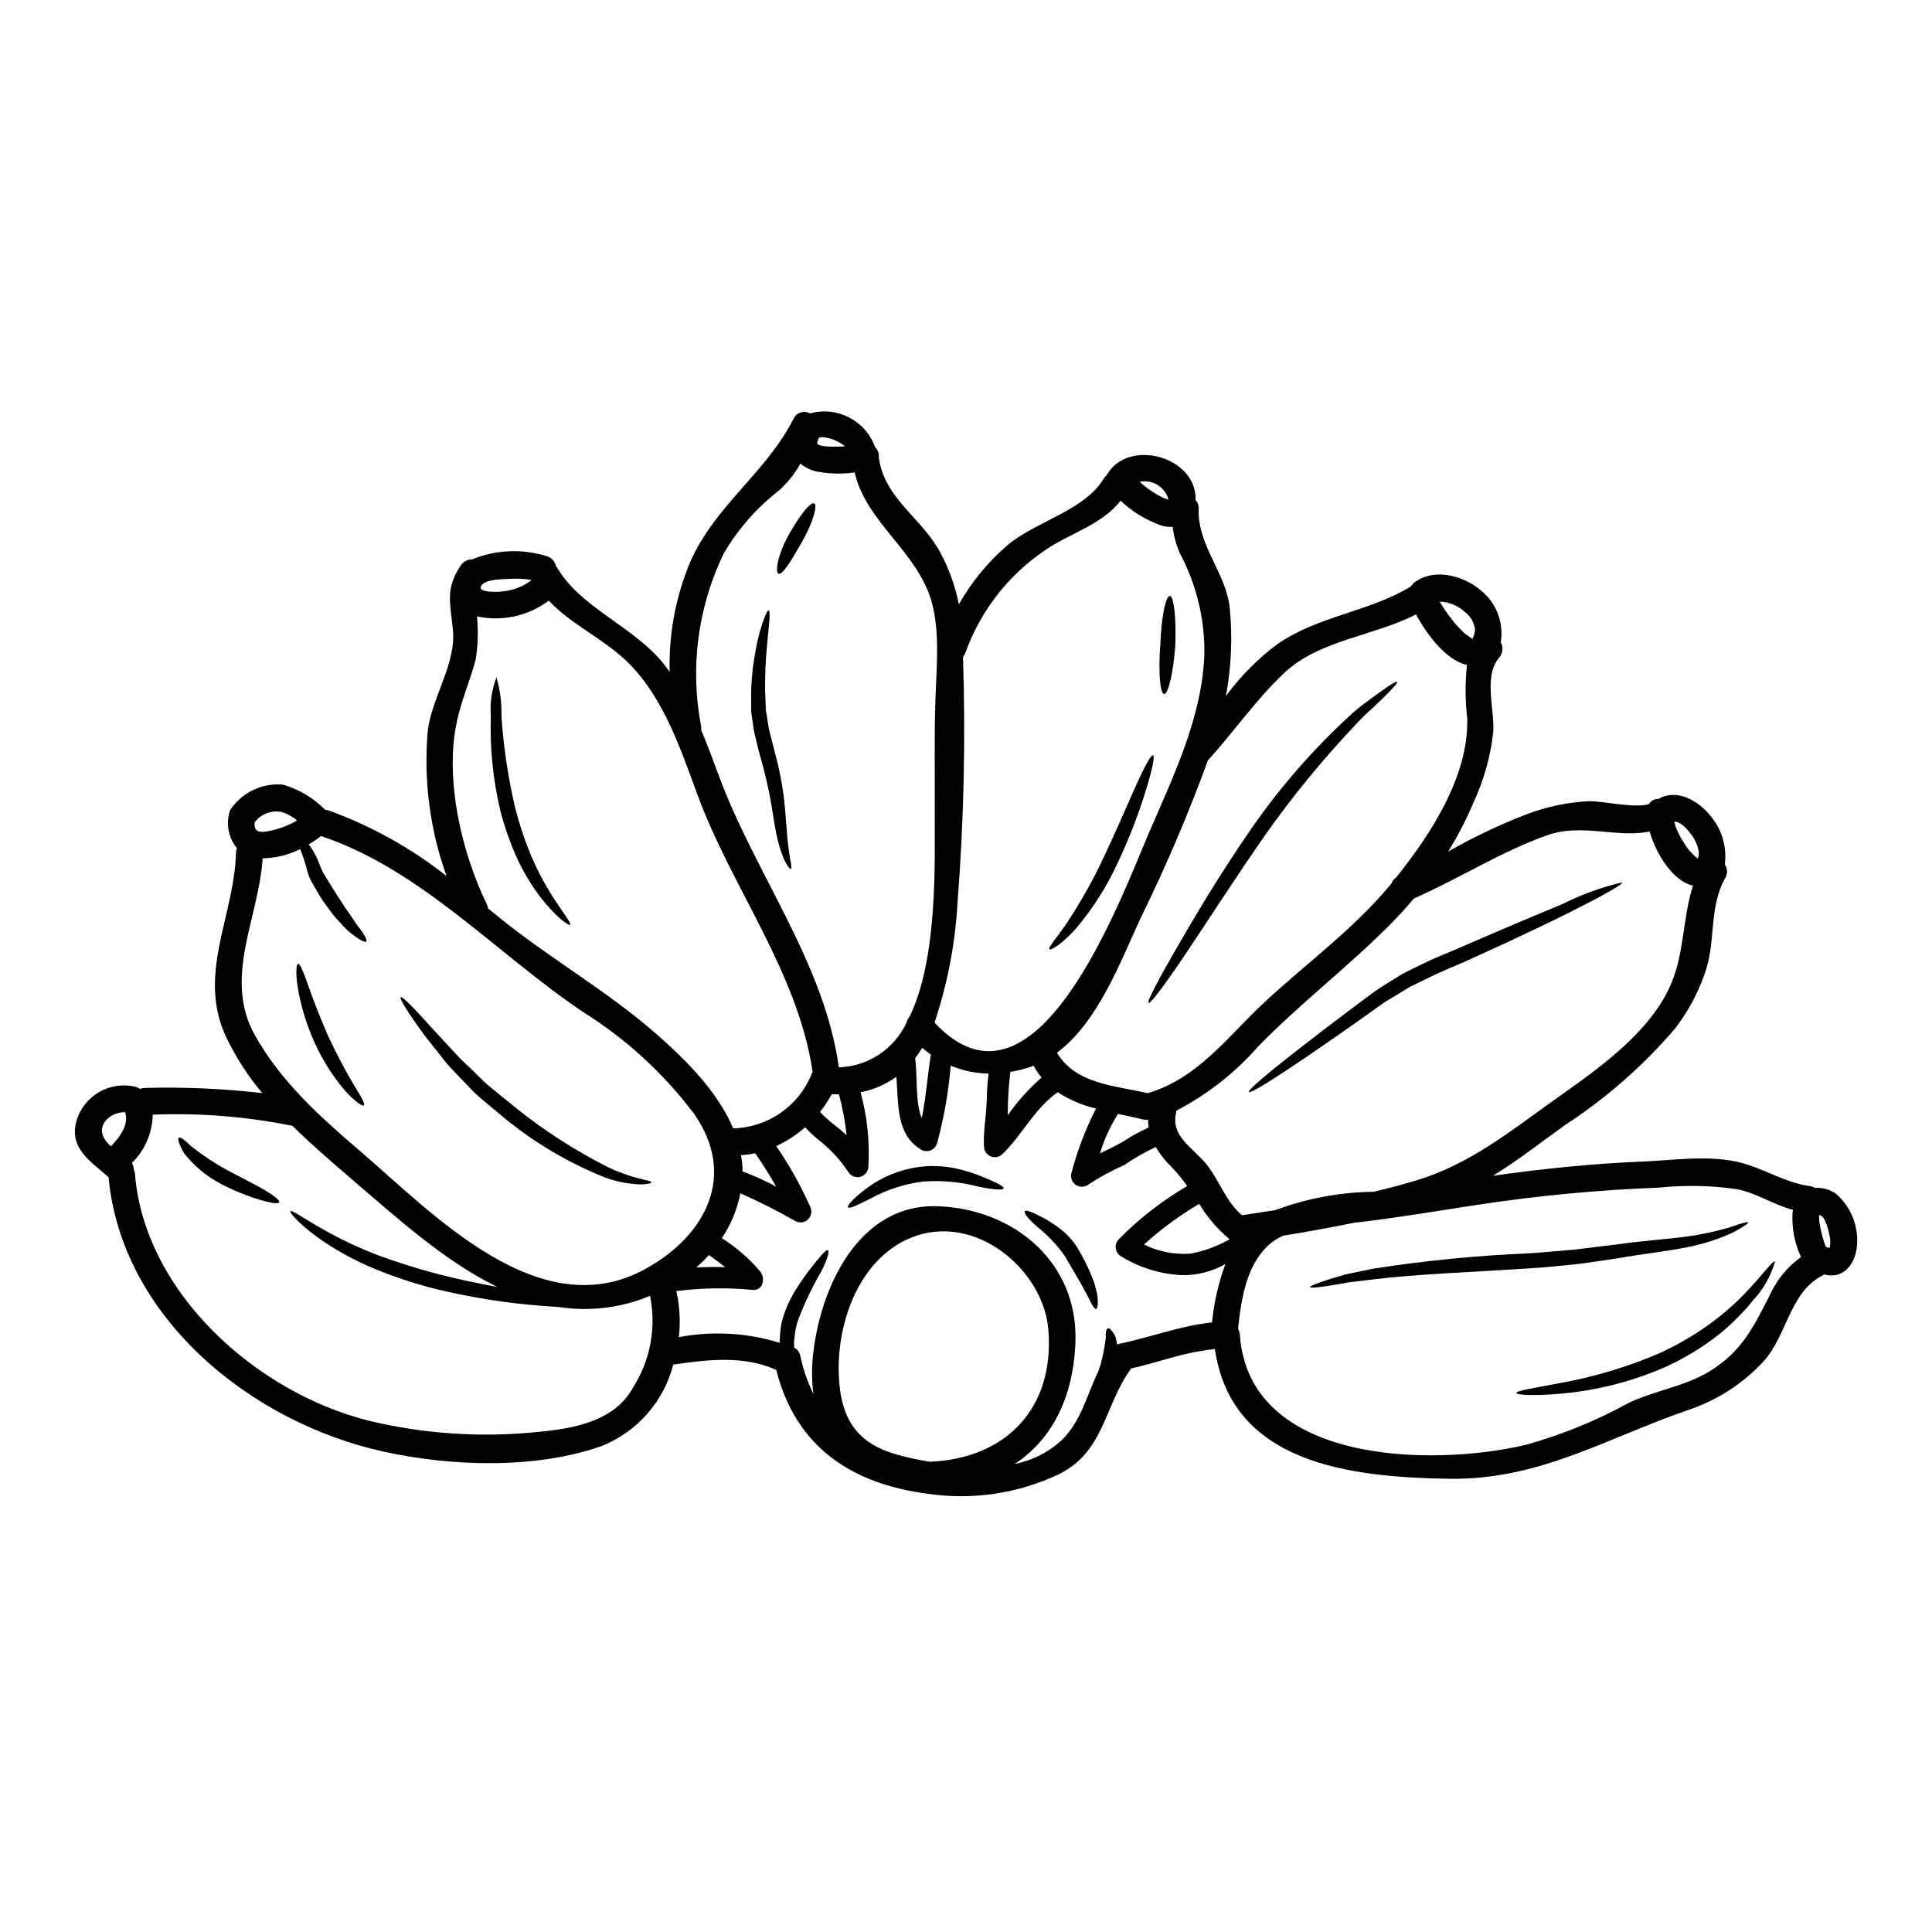 <?xml version="1.0" encoding="UTF-8"?>
<!-- Uploaded to: ICON Repo, www.iconrepo.com, Generator: ICON Repo Mixer Tools -->
<svg fill="#000000" width="800px" height="800px" version="1.1" viewBox="144 144 512 512" xmlns="http://www.w3.org/2000/svg">
 <g>
  <path d="m594.44 371.79-0.023-0.023h-0.047c0.035 0 0.07 0.023 0.07 0.023zm34.312 103.44c0-0.023 0.023-0.047 0.023-0.07-0.129 0.016-0.012-0.047-0.012 0.07zm-94.586-161.88c0.43-0.805 0.68-1.691 0.734-2.598-0.23-1.762-1.148-3.359-2.551-4.445-1.848-1.766-4.281-2.793-6.832-2.883 0.977 1.648 2.059 3.234 3.238 4.75 1.078 1.391 2.281 2.68 3.594 3.852 0.633 0.402 1.242 0.844 1.816 1.324zm96.25 146.89h0.004c4.047 3.441 6.172 8.633 5.695 13.922-0.395 4.891-3.684 8.953-8.695 7.586-0.102 0.066-0.203 0.129-0.309 0.188-8.91 4.492-9.445 15.93-15.789 22.875l0.004 0.004c-5.516 5.949-12.449 10.395-20.156 12.926-21.648 7.477-39.207 18.48-63.027 18.148-26.586-0.395-57.758-4.062-62.188-34.387h-0.004c-3.773 0.418-7.504 1.152-11.152 2.199-3.66 0.992-7.301 2.125-11.02 2.953-7.184 9.785-6.996 22.074-19.258 28.074h-0.004c-10.75 5.078-22.762 6.871-34.527 5.152-20.516-2.621-35.164-12.594-40.27-32.828h-0.023c-8.387-3.898-18.289-2.754-27.273-1.418v0.004c-2.519 9.758-9.512 17.746-18.855 21.531-17.465 6.215-39.914 5.484-57.859 1.535-35.09-7.68-69.449-35.402-72.945-72.738-4.516-4.066-10.562-7.543-8.508-14.867h-0.004c1.945-6.734 8.859-10.738 15.672-9.074 0.348 0.102 0.684 0.254 0.992 0.449l0.285 0.07-0.004 0.004c0.422-0.16 0.871-0.242 1.324-0.242 10.348-0.266 20.699 0.191 30.984 1.375-3.769-4.496-6.969-9.441-9.52-14.727-7.891-16.66 2.078-32.02 2.551-48.895v0.004c0.008-0.438 0.098-0.871 0.262-1.277-2.09-2.547-2.867-5.922-2.102-9.121 0.078-0.562 0.305-1.094 0.66-1.535 0.176-0.289 0.391-0.555 0.637-0.789 3.199-3.871 8.121-5.894 13.117-5.387 4.195 1.262 8.004 3.551 11.082 6.664 0.312 0.02 0.621 0.078 0.926 0.164 11.266 4.086 21.805 9.949 31.215 17.367-4.402-12.277-6.106-25.359-4.988-38.355 0.992-8.742 7.562-17.891 6.691-26.797-0.684-7.086-2.102-10.988 2.059-17.133 0.648-1.016 1.773-1.625 2.977-1.609 6.348-2.606 13.406-2.898 19.949-0.828 1.152 0.391 2.019 1.348 2.289 2.531l0.211 0.285c6.402 11.02 20.469 15.688 28.5 25.852 0.52 0.66 0.969 1.324 1.441 1.969h0.004c-0.266-9.965 1.578-19.867 5.41-29.066 6.594-15.051 20.074-23.586 27.438-38.047 0.363-0.785 1.039-1.379 1.859-1.645 0.824-0.266 1.719-0.172 2.473 0.25 7.191-1.996 14.711 1.887 17.25 8.906 0.754 0.75 1.121 1.809 0.992 2.863 0.004 0.074 0.02 0.145 0.047 0.211 1.574 10.629 11.391 15.832 16.188 24.766 2.352 4.34 4.031 9.008 4.984 13.848 3.391-5.992 7.809-11.34 13.047-15.809 7.43-6.164 20.336-9.121 25.293-17.449 0.215-0.367 0.492-0.688 0.828-0.949 5.512-9.969 23.867-5.031 23.562 6.481 0 0.023-0.023 0.047-0.023 0.07h-0.004c0.609 0.637 0.918 1.504 0.852 2.383-0.332 9.902 7.422 16.992 8.266 26.586v0.004c0.719 7.668 0.367 15.398-1.039 22.969 3.863-5.258 8.492-9.91 13.73-13.805 10.777-7.418 24.105-8.457 35.211-15.168 0.051-0.051 0.098-0.105 0.141-0.164 0.266-0.406 0.602-0.758 0.992-1.043 5.578-4.039 13.828-1.441 18.387 3.004l-0.004-0.004c3.516 3.328 5.152 8.176 4.375 12.953 0.734 1.324 0.555 2.973-0.449 4.113-4.16 4.82-1.18 13.73-1.535 19.566v-0.004c-0.707 6.492-2.469 12.82-5.223 18.742-1.906 4.523-4.16 8.891-6.75 13.059 6.633-3.801 13.543-7.09 20.676-9.84 5.359-2.066 11.02-3.254 16.754-3.523 3.523-0.047 11.809 1.918 15.789 0.789 0.512-0.891 1.477-1.418 2.504-1.375 4.918-2.859 10.684 0.395 14.086 4.82 2.836 3.519 4.106 8.047 3.519 12.527 0.754 1.062 0.801 2.481 0.117 3.59-4.488 7.984-2.363 17.016-5.438 25.332l0.004 0.004c-1.832 5.269-4.504 10.211-7.918 14.629-8.387 9.781-18.117 18.328-28.902 25.379-6.379 4.539-12.617 9.477-19.305 13.566 13.113-1.848 26.324-3.215 39.586-3.758 7.961-0.332 17.18-1.699 25.047 0.047 6.734 1.465 12.406 5.484 19.328 6.449v0.004c0.48 0.055 0.941 0.215 1.352 0.469 1.926-0.109 3.836 0.398 5.457 1.445zm-1.574 14.512h0.004c0.215-0.879 0.258-1.797 0.117-2.695-0.285-1.605-1.133-5.512-2.527-5.957-0.141-0.023-0.234-0.047-0.355-0.07-0.031 0.914 0.039 1.824 0.215 2.723 0.352 1.941 0.879 3.848 1.574 5.695 0.141 0.047 0.285 0.07 0.449 0.117 0.023 0.023 0.305 0.094 0.543 0.188zm-9.84-9.125c0.047-0.332 0.098-0.66 0.168-0.992-5.152-1.371-9.383-4.301-14.629-5.461l0.004 0.004c-6.91-1.023-13.918-1.172-20.863-0.449-15.918 0.602-31.793 2.094-47.547 4.469-11.18 1.699-22.215 3.59-33.418 4.867-6.191 1.273-12.43 2.387-18.621 3.402-1.012 0.43-1.973 0.98-2.856 1.633-6.828 5.195-8.32 15.027-9.148 23.09 0.289 0.488 0.457 1.039 0.496 1.605 2.414 34.031 50.41 35.031 75.695 29.125 9.461-2.629 18.586-6.34 27.199-11.059 6.996-3.406 15.008-4.371 21.672-8.508 8.41-5.172 11.508-11.602 15.742-19.898h0.004c1.82-4.133 4.719-7.699 8.391-10.328-1.68-3.59-2.457-7.539-2.262-11.496zm-25.074-94.102 0.004 0.004c0.258-0.625 0.336-1.305 0.234-1.969-0.305-1.633-1-3.168-2.027-4.469-0.922-1.273-2.754-3.406-4.422-3.332 0.117 0.449 0.211 0.898 0.355 1.328v-0.004c0.574 1.523 1.32 2.977 2.223 4.332 0.809 1.328 1.805 2.539 2.953 3.594 0.223 0.184 0.461 0.359 0.707 0.52zm-8.316 35.816c4.941-9.121 4.039-19.305 7.043-28.641-5.176-1.109-9.738-8.223-11.484-14.344-8.457 1.793-18.008-2.223-27.012 0.945-12.383 4.371-23.441 11.531-35.449 16.805-2.125 2.527-4.371 4.965-6.664 7.254-11.133 11.156-23.68 20.727-34.668 32.023-6.086 6.926-13.402 12.664-21.574 16.926-1.938 6.875 4.328 9.664 8.062 14.414 3.258 4.16 5.176 9.973 9.285 13.328 2.91-0.426 5.836-0.898 8.793-1.348h-0.004c8.352-3.113 17.176-4.762 26.09-4.871 3.938-0.922 7.801-1.938 11.578-3.094 13.734-4.207 24.25-12.617 35.758-20.859 10.914-7.777 23.723-16.43 30.273-28.527zm-71.637-30.793c9.336-11.578 19.262-27.012 18.863-42.117l0.004 0.008c-0.57-4.727-0.594-9.5-0.07-14.23-5.387-1.109-10.586-7.938-13.52-13.383-11.344 5.836-25.664 6.734-35.031 15.621-7.441 7.043-13.234 15.5-20.109 23.066-5.191 14.227-11.141 28.168-17.82 41.758-5.246 11.273-11.227 27.598-22.191 35.707 4.988 8.316 15.121 8.66 24.035 10.73 13.445-3.938 21.293-15.148 31.145-24.27 10.988-10.188 23.301-19.121 32.945-30.676l0.59-0.73v-0.004c0.203-0.617 0.629-1.141 1.191-1.469zm-48.766 117.91c0.5-5.289 1.691-10.492 3.543-15.473-3.394 1.926-7.231 2.941-11.133 2.949-5.875-0.199-11.594-1.934-16.59-5.035-0.742-0.457-1.238-1.23-1.348-2.098-0.109-0.867 0.176-1.738 0.781-2.367 5.398-5.484 11.5-10.23 18.148-14.105-1.25-1.82-2.648-3.531-4.184-5.117-1.605-1.559-2.996-3.324-4.137-5.25-2.902 1.363-5.691 2.961-8.336 4.777-3.426 1.516-6.719 3.316-9.84 5.387-1.004 0.566-2.242 0.477-3.156-0.227-0.91-0.699-1.312-1.875-1.023-2.988 1.543-5.934 3.731-11.676 6.527-17.129-3.606-0.859-7.043-2.324-10.16-4.332-6.074 4.25-9.383 11.297-14.676 16.426h-0.004c-0.82 0.785-2.027 1.008-3.074 0.574-1.047-0.438-1.742-1.449-1.766-2.586-0.266-3.973 0.59-8.035 0.707-12.027 0.035-2.449 0.199-4.894 0.496-7.324-3.449-0.062-6.859-0.777-10.043-2.106-0.562 6.957-1.773 13.852-3.617 20.586-0.246 0.84-0.859 1.523-1.668 1.852-0.809 0.332-1.727 0.277-2.488-0.152-6.785-3.969-6.027-12.203-6.617-19.352v-0.004c-2.816 2.066-6.062 3.473-9.496 4.113 1.758 6.422 2.461 13.086 2.078 19.734-0.043 1.258-0.898 2.344-2.117 2.676-1.215 0.332-2.504-0.172-3.18-1.238-2.07-3.121-4.613-5.902-7.535-8.246-1.414-1.102-2.731-2.316-3.938-3.641-2.293 2.027-4.875 3.707-7.656 4.988 3.481 5.043 6.481 10.398 8.965 15.996 0.598 1.117 0.395 2.496-0.508 3.391-0.898 0.895-2.281 1.094-3.394 0.484-4.723-2.703-9.582-5.156-14.562-7.352-0.84 4.25-2.508 8.289-4.914 11.887 3.848 2.414 7.289 5.414 10.207 8.887 1.375 1.723 0.754 5.012-2.008 4.82v0.004c-6.742-0.656-13.535-0.551-20.254 0.305 0.902 4.004 1.129 8.129 0.664 12.203 8.898-1.68 18.074-1.164 26.727 1.512 0.004-0.102-0.004-0.207-0.023-0.309 0.047-0.707 0.094-1.418 0.141-2.172 0.094-1.516 0.371-3.016 0.828-4.469 0.457-1.422 1.012-2.812 1.656-4.16 0.684-1.227 1.273-2.481 2.008-3.519v0.004c1.191-1.879 2.477-3.691 3.852-5.438 2.312-2.91 3.848-4.773 4.328-4.445 0.449 0.262-0.164 2.527-1.969 5.93l0.004 0.004c-2.367 4.086-4.387 8.359-6.043 12.781-0.383 1.207-0.645 2.449-0.785 3.711-0.07 0.613-0.141 1.203-0.211 1.77 0.023 0.543 0.047 1.062 0.047 1.574h-0.004c0.859 0.453 1.457 1.273 1.633 2.227 0.734 3.484 1.902 6.867 3.473 10.062-0.438-3.305-0.484-6.652-0.141-9.969 1.793-17.77 11.887-40.625 33.246-39.773 20.207 0.789 37.105 15.004 36.324 36.016-0.543 14.727-6.238 25.785-16.07 32.273h0.004c4.828-0.953 9.285-3.277 12.828-6.691 4.867-5.059 6.297-11.652 9.242-17.68 0.211-0.613 0.449-1.273 0.66-1.969h0.004c0.578-2.086 1.004-4.211 1.273-6.356 0.047-0.211 0.07-0.395 0.117-0.59-0.02-0.207-0.027-0.41-0.023-0.617-0.008-0.336 0.008-0.676 0.047-1.016 0.07-0.566 0.262-0.926 0.52-1.02 0.262-0.094 0.59 0.141 0.969 0.57v0.004c0.219 0.258 0.414 0.535 0.59 0.824 0.27 0.375 0.457 0.801 0.547 1.254 0.141 0.516 0.25 1.043 0.332 1.574 8.469-1.672 16.594-4.91 25.176-5.789zm-2.031-177.26c0.09-9.23-2.129-18.336-6.457-26.492-1.008-2.246-1.664-4.637-1.934-7.086-1.164 0.082-2.332-0.086-3.426-0.496-3.863-1.41-7.394-3.598-10.375-6.426-4.516 5.672-11.32 7.961-17.629 11.578-10.926 6.59-19.238 16.75-23.539 28.762-0.156 0.379-0.363 0.738-0.613 1.062 0.715 21.695 0.234 43.414-1.445 65.059-0.605 10.836-2.652 21.543-6.098 31.836 26.766 28.758 49.133-32.332 56.812-50.266 6.5-15.113 14.16-30.723 14.703-47.527zm6.688 155.22c-3.191-2.66-5.918-5.832-8.07-9.383-5.223 3.094-10.125 6.703-14.625 10.777 3.805 1.871 8.035 2.711 12.266 2.43 3.664-0.688 7.188-1.98 10.43-3.824zm-19.312-197.4c0.973 0.609 2.023 1.086 3.125 1.418-0.891-3.363-4.25-5.449-7.656-4.754 1.379 1.277 2.902 2.398 4.531 3.336zm-2.141 167.79c-0.105-0.668-0.152-1.348-0.141-2.027-0.094-0.023-0.188-0.023-0.285-0.047l0.004-0.004c-0.391 0.035-0.777 0.012-1.16-0.07-2.152-0.543-4.348-0.992-6.547-1.465h0.004c-2.066 3.254-3.676 6.777-4.777 10.469 2.031-0.992 4.09-1.969 6.074-3.094 2.168-1.441 4.453-2.699 6.828-3.762zm-57.977 88.578c20.074-0.855 33.016-14.039 31.406-34.855-1.25-16.211-19.613-31.34-36.32-24.559-14.77 5.961-20.699 24.957-18.977 39.773 1.746 15.031 11.887 17.535 23.891 19.641zm29.586-101.83c-0.809-0.977-1.52-2.031-2.125-3.148-0.211 0.07-0.395 0.188-0.613 0.266v-0.004c-1.801 0.621-3.652 1.086-5.531 1.395-0.438 3.606-0.668 7.238-0.684 10.871-0.004 0.23-0.02 0.457-0.047 0.684 2.582-3.703 5.606-7.086 9-10.062zm-28.121-100.4c0.285-8.156 1.23-17.652-0.992-25.621-3.758-13.383-17.395-21.102-20.418-34.336-3.328 0.469-6.715 0.387-10.02-0.234-1.598-0.34-3.09-1.059-4.348-2.102-1.445 2.574-3.281 4.91-5.438 6.922-5.973 4.602-11.012 10.305-14.844 16.801-6.91 14.227-9.031 30.312-6.047 45.848 0.055 0.336 0.062 0.676 0.023 1.016 1.676 3.973 3.148 8.016 4.629 11.98 9.598 26.043 27.98 49.559 31.859 77.422h-0.004c3.805-0.121 7.496-1.293 10.668-3.394 3.172-2.098 5.691-5.039 7.285-8.492 0.148-0.613 0.438-1.18 0.852-1.656 7.477-15.617 6.57-40.719 6.617-53.715 0.059-10.148-0.156-20.312 0.176-30.438zm-1.203 94.316c-0.801-0.551-1.566-1.148-2.293-1.793-0.586 0.949-1.215 1.867-1.891 2.754 0.684 4.609-0.047 11.461 1.75 15.906 1.18-5.559 1.504-11.254 2.434-16.879zm-22.355 21.363h0.023-0.004c-0.383-3.656-1.062-7.273-2.031-10.824-0.613 0-1.273-0.023-1.914-0.047h0.004c-0.895 1.656-1.93 3.231-3.098 4.703 2.074 2.352 4.727 3.981 7.016 6.156zm-1.629-182.49c0.395 0 0.789-0.047 1.203-0.07-1.332-1.09-2.906-1.852-4.586-2.219-0.496-0.094-1.914-0.426-2.34 0.023-0.234 0.457-0.395 0.953-0.473 1.465 0.711 1.004 4.797 0.836 6.191 0.789zm-7.613 166.27c0.078-0.188 0.164-0.367 0.262-0.543-3.938-26.516-21.387-48.637-30.535-73.473-4.793-13.043-9.734-27.98-20.793-37.195-6.297-5.246-13.258-8.535-18.598-14.23-5.441 4.078-12.379 5.606-19.027 4.184 0.367 3.828 0.25 7.688-0.355 11.488-1.488 5.531-3.848 10.918-5.012 16.531-3.211 15.215 1.254 34.457 7.988 48.305l0.004-0.004c0.152 0.348 0.262 0.711 0.328 1.086 0.789 0.66 1.629 1.328 2.434 1.969 13.613 11.133 29.125 19.824 42.281 31.406 7.477 6.57 16.09 15.055 20.227 24.883 4.496-0.105 8.859-1.527 12.559-4.09 3.695-2.559 6.559-6.144 8.238-10.316zm-9.406 29.848c-1.699-3.027-3.57-5.957-5.555-8.84-1.238 0.262-2.492 0.426-3.758 0.5 0.203 1.121 0.336 2.258 0.395 3.398 0 0.309-0.023 0.59-0.023 0.898 3.07 1.145 6.055 2.492 8.941 4.043zm-21.199 21.445c2.555-0.141 5.117-0.164 7.707-0.094-1.398-1.113-2.863-2.152-4.328-3.215-1.055 1.176-2.184 2.281-3.379 3.309zm-13.383 0.332c16.023-8.863 24.27-24.84 12.762-41.145-8.023-10.652-17.93-19.742-29.234-26.824-22.852-15.316-42.938-37.762-69.383-46.648-0.047-0.023-0.07-0.047-0.094-0.047h-0.117c-1.035 0.816-2.125 1.559-3.262 2.219 0.172 0.172 0.328 0.352 0.473 0.543 1.09 1.613 1.961 3.363 2.598 5.199 0.188 0.426 0.395 0.852 0.566 1.305l0.355 0.73c0.152 0.176 0.285 0.367 0.395 0.566 0.566 0.922 1.16 1.891 1.773 2.906 1.203 1.969 2.481 3.805 3.543 5.512 1.16 1.574 2.129 3.074 2.981 4.371 1.969 2.481 2.953 4.207 2.574 4.586-0.379 0.379-2.102-0.637-4.562-2.602-1.18-1.086-2.504-2.527-3.938-4.156-1.273-1.68-2.695-3.523-3.996-5.625-0.59-1.043-1.203-2.082-1.77-3.074l-0.473-0.875-0.332-0.754c-0.234-0.613-0.395-1.156-0.566-1.676h0.004c-0.418-1.676-0.934-3.324-1.539-4.941-0.094-0.273-0.215-0.535-0.355-0.785-3.078 1.562-6.473 2.394-9.922 2.43-0.973 15.812-10.539 31.594-2.082 46.816 6.898 12.383 17.395 21.766 28.051 30.887 19.336 16.605 47.531 46.57 75.535 31.094zm-3.309 31.406c4.57-7.199 6.172-15.891 4.469-24.246-7.606 3.199-15.949 4.231-24.105 2.981-1.086-0.074-2.242-0.145-3.5-0.238v-0.004c-10.141-0.711-20.199-2.309-30.059-4.769-5.449-1.422-10.797-3.223-15.996-5.391-4.246-1.816-8.328-4-12.203-6.519-6.641-4.422-9.734-8.109-9.473-8.461 0.395-0.52 4.277 2.484 10.918 6.027v-0.004c3.918 2.106 7.969 3.961 12.125 5.555 4.723 1.746 9.973 3.453 15.617 4.941 5.644 1.488 11.203 2.598 16.211 3.543-14.168-6.902-27.055-18.695-39.062-28.973-5.176-4.445-10.375-8.934-15.246-13.734h0.004c-12.18-2.461-24.613-3.449-37.031-2.953-0.09 4.828-2.074 9.43-5.527 12.809 0.324 0.48 0.5 1.047 0.496 1.629 0.184 0.41 0.297 0.848 0.328 1.297 2.551 31.457 32.16 57.859 61.844 65.336v0.004c14.773 3.559 30.047 4.566 45.16 2.977 9.184-0.875 20.125-2.742 25.016-11.793zm-26.883-213.95c-1.992-0.32-4.012-0.414-6.027-0.285-1.676 0.07-6.426 0.07-7.394 1.871-1.043 1.914 4.84 1.574 5.512 1.465v-0.004c2.875-0.223 5.625-1.285 7.91-3.047zm-62.203 63.742c-1.113-0.949-2.394-1.688-3.773-2.18-2.785-0.684-5.711 0.359-7.441 2.644-0.332 2.812 1.574 2.836 4.16 2.246 2.481-0.52 4.863-1.438 7.055-2.711zm-49.293 86.344c2.34-2.504 4.793-5.695 3.754-9.023-3.211-0.188-7.16 2.621-5.93 6.144 0.461 1.133 1.211 2.125 2.176 2.879z"/>
  <path d="m614.4 478.28c-1.094 3.894-3.121 7.465-5.906 10.398-1.254 1.586-2.602 3.094-4.043 4.516-1.637 1.672-3.383 3.234-5.223 4.68-4.219 3.281-8.801 6.062-13.656 8.293-8.828 3.887-18.234 6.305-27.84 7.16-7.348 0.664-11.84 0.336-11.887-0.164-0.07-0.613 4.445-1.273 11.484-2.621 9.141-1.629 18.062-4.309 26.586-7.988 4.594-2.121 8.977-4.672 13.094-7.613 1.793-1.297 3.519-2.684 5.176-4.156 1.465-1.246 2.859-2.57 4.18-3.969 4.938-5.129 7.469-8.883 8.035-8.535z"/>
  <path d="m607.3 467.95c0.117 0.234-1.25 1.156-3.938 2.621-3.887 1.816-7.984 3.137-12.199 3.938-5.34 1.109-11.602 1.746-18.5 2.953-3.519 0.52-7.207 1.109-11.02 1.574-3.852 0.355-7.824 0.828-11.887 1.062-16.309 1.062-30.938 1.605-41.406 2.906-2.621 0.332-4.984 0.613-7.086 0.852-2.102 0.395-3.898 0.684-5.363 0.926-2.953 0.449-4.633 0.566-4.703 0.309-0.07-0.262 1.492-0.902 4.328-1.824 1.418-0.449 3.168-0.992 5.199-1.574 2.078-0.449 4.469-0.922 7.113-1.465l-0.004-0.004c13.77-2.144 27.648-3.512 41.57-4.09 4.066-0.262 7.965-0.684 11.773-0.969 3.777-0.473 7.394-0.898 10.867-1.324 7.047-1.02 13.449-1.398 18.625-2.106 4.098-0.531 8.145-1.402 12.098-2.598 2.785-0.996 4.414-1.422 4.531-1.188z"/>
  <path d="m573.91 377.84c0.262 0.496-5.316 3.617-14.582 8.266-4.633 2.312-10.188 4.938-16.355 7.82-3.117 1.418-6.379 2.906-9.781 4.469-3.332 1.535-7.023 2.93-10.398 4.629-1.699 0.832-3.406 1.633-5.059 2.461-1.652 0.992-3.262 1.969-4.844 2.93-0.754 0.449-1.699 0.996-2.266 1.398l-2.199 1.574c-1.441 1.039-2.883 2.031-4.25 3.023-5.578 3.938-10.629 7.422-14.891 10.328-8.555 5.766-13.988 9.125-14.32 8.66s4.535-4.609 12.668-10.965c4.066-3.191 8.953-6.922 14.414-11.02 1.375-1.016 2.754-2.055 4.207-3.148 0.707-0.52 1.441-1.062 2.172-1.605 0.926-0.66 1.574-1.016 2.414-1.574l4.797-2.981c1.746-0.922 3.566-1.77 5.387-2.668 3.66-1.824 7.207-3.121 10.629-4.633 3.422-1.512 6.668-2.883 9.785-4.231 6.262-2.691 11.957-5.035 16.707-7.019v-0.008c5.016-2.512 10.309-4.426 15.766-5.707z"/>
  <path d="m514.27 324.7c0.164 0.211-0.852 1.395-2.785 3.328-0.969 0.973-2.148 2.129-3.57 3.453-1.648 1.434-3.211 2.965-4.68 4.586-8.699 9.176-16.723 18.969-24.008 29.305-8.48 12.203-15.742 23.586-21.219 31.711-5.477 8.129-9.148 12.988-9.621 12.672-0.473-0.32 2.34-5.672 7.231-14.168 4.891-8.496 11.77-20.156 20.348-32.492l0.004-0.004c7.379-10.566 15.871-20.312 25.332-29.066 1.613-1.531 3.336-2.945 5.152-4.231 1.574-1.18 2.934-2.176 4.066-2.957 2.262-1.594 3.559-2.375 3.75-2.137z"/>
  <path d="m454 301.94c1.086-0.023 1.746 5.859 1.465 13.137-0.52 7.188-1.867 12.926-2.953 12.855-1.086-0.07-1.574-5.957-1.016-13.113 0.262-7.113 1.395-12.855 2.504-12.879z"/>
  <path d="m449.56 344.19c0.52 0.188-0.141 3.453-1.676 8.559l-0.004-0.004c-2.027 6.695-4.539 13.234-7.512 19.566-2.918 6.445-6.719 12.449-11.297 17.844-3.734 4.137-6.641 5.789-6.969 5.41-0.43-0.426 1.891-2.906 4.746-7.16 3.754-5.676 7.074-11.633 9.926-17.816 3.43-7.254 6.262-13.992 8.461-18.832 2.199-4.844 3.805-7.781 4.324-7.566z"/>
  <path d="m434.93 489.41c-0.023 0.898-0.164 1.398-0.449 1.445s-0.637-0.355-1.066-1.09c-0.496-0.73-0.789-1.793-1.605-3.047-0.355-0.637-0.707-1.324-1.086-2.078-0.449-0.734-0.898-1.516-1.371-2.344-0.922-1.605-2.129-3.688-3.168-5.438-2.094-2.977-4.613-5.629-7.477-7.871-2.289-2.035-3.43-3.543-3.121-3.996 0.309-0.453 2.129 0.309 4.75 1.676v0.004c1.598 0.852 3.125 1.832 4.562 2.93 1.863 1.418 3.449 3.164 4.68 5.152 1.129 1.887 2.144 3.836 3.047 5.84 0.395 0.945 0.789 1.82 1.113 2.668 0.328 0.852 0.52 1.703 0.73 2.461 0.34 1.199 0.496 2.441 0.461 3.688z"/>
  <path d="m404.21 455.79c3.711 1.512 5.902 2.621 5.766 3.148-0.137 0.527-2.668 0.355-6.57-0.449-4.789-1.258-9.754-1.723-14.695-1.371-4.879 0.582-9.598 2.094-13.902 4.461-3.449 1.699-5.719 2.859-6.051 2.387-0.332-0.473 1.305-2.34 4.586-4.797v-0.004c4.359-3.352 9.562-5.43 15.031-6 0.754-0.047 1.488-0.141 2.242-0.164l2.387 0.07v-0.004c1.465 0.078 2.918 0.277 4.348 0.59 2.344 0.512 4.641 1.223 6.859 2.133z"/>
  <path d="m359.76 277.41c0.992 0.426-0.355 5.176-3.215 10.188-2.691 4.723-5.199 8.93-6.238 8.434-0.945-0.426-0.211-5.059 2.754-10.375 2.852-5.031 5.66-8.672 6.699-8.246z"/>
  <path d="m353.36 371.46c0.395 1.746 0.449 2.754 0.211 2.832-0.234 0.078-0.852-0.73-1.68-2.289-1.008-2.367-1.754-4.84-2.219-7.371-0.637-3.148-1.086-6.898-1.891-10.848-0.395-1.938-0.945-4.137-1.469-6.297-0.59-2.176-1.227-4.301-1.793-6.734-0.262-1.207-0.613-2.363-0.789-3.57-0.172-1.207-0.332-2.41-0.52-3.594l-0.117-0.875c-0.027-0.32-0.035-0.645-0.023-0.965v-4.883c0.129-3.781 0.57-7.543 1.324-11.25 0.441-2.492 1.102-4.945 1.969-7.324 0.594-1.676 1.043-2.574 1.328-2.527s0.309 1.086 0.188 2.859c-0.117 1.77-0.473 4.277-0.684 7.371-0.332 3.148-0.426 6.715-0.449 10.801 0.047 1.039 0.094 2.106 0.141 3.215 0.023 0.543 0.023 1.086 0.047 1.652-0.004 0.23 0.012 0.461 0.047 0.688l0.141 0.789c0.164 1.066 0.355 2.152 0.52 3.262 0.164 1.109 0.52 2.242 0.789 3.383 0.59 2.34 1.18 4.629 1.746 6.852 0.473 2.242 0.922 4.297 1.25 6.477 0.66 4.277 0.789 8.012 1.09 11.109 0.184 3.125 0.609 5.539 0.844 7.238z"/>
  <path d="m313.41 456.33c2.008 0.52 3.281 0.66 3.234 0.992-0.023 0.211-1.156 0.613-3.402 0.543h0.004c-3.133-0.16-6.219-0.805-9.148-1.914-9.457-3.805-18.281-9.016-26.184-15.457-2.246-1.867-4.422-3.688-6.547-5.461-2.125-1.77-3.938-3.938-5.742-5.742-0.902-0.945-1.773-1.844-2.602-2.754-0.828-0.914-1.535-1.844-2.242-2.754-1.422-1.77-2.754-3.43-3.938-4.941-4.586-6.215-7.086-10.258-6.664-10.586 0.422-0.332 3.734 3.098 8.836 8.793 1.277 1.395 2.695 2.906 4.231 4.562 0.754 0.789 1.535 1.652 2.344 2.527 0.809 0.875 1.699 1.652 2.598 2.508 1.844 1.699 3.523 3.613 5.648 5.359s4.348 3.543 6.617 5.387c7.644 6.168 15.922 11.508 24.691 15.934 2.652 1.266 5.422 2.269 8.266 3.004z"/>
  <path d="m289.67 380.35c3.211 5.219 5.883 8.316 5.41 8.742-0.355 0.285-3.641-1.938-7.731-7.16h0.004c-2.332-3.051-4.344-6.328-6.004-9.785-1.977-4.25-3.559-8.672-4.723-13.211-1.969-8.215-2.828-16.656-2.551-25.098-0.27-3.519 0.238-7.051 1.488-10.348 0.977 3.332 1.422 6.801 1.32 10.273 0.547 8.152 1.758 16.25 3.617 24.203 1.09 4.316 2.488 8.551 4.184 12.668 1.43 3.352 3.094 6.598 4.984 9.715z"/>
  <path d="m237.65 431.3c1.938 3.191 3.234 5.269 2.754 5.625-0.395 0.332-2.363-1.016-4.965-3.871h0.004c-3.305-3.879-6.039-8.207-8.121-12.859-2.062-4.613-3.547-9.461-4.418-14.438-0.566-3.828-0.426-6.262 0.094-6.332s1.418 2.125 2.648 5.648c1.23 3.523 3.047 8.316 5.316 13.492 2.387 5.102 4.82 9.617 6.688 12.734z"/>
  <path d="m214.22 459.43c2.527 1.512 3.992 2.695 3.754 3.191-0.234 0.496-2.078 0.234-4.867-0.59-3.699-1.098-7.285-2.559-10.695-4.363-3.562-1.875-6.707-4.453-9.242-7.582-0.434-0.523-0.793-1.105-1.062-1.73-0.23-0.449-0.438-0.918-0.613-1.391-0.285-0.789-0.332-1.301-0.117-1.465 0.211-0.164 0.707 0.047 1.371 0.566h-0.004c0.406 0.305 0.793 0.637 1.16 0.992 0.445 0.465 0.934 0.883 1.465 1.25 2.824 2.188 5.82 4.148 8.957 5.859 3.812 2.012 7.379 3.785 9.895 5.262z"/>
 </g>
</svg>
